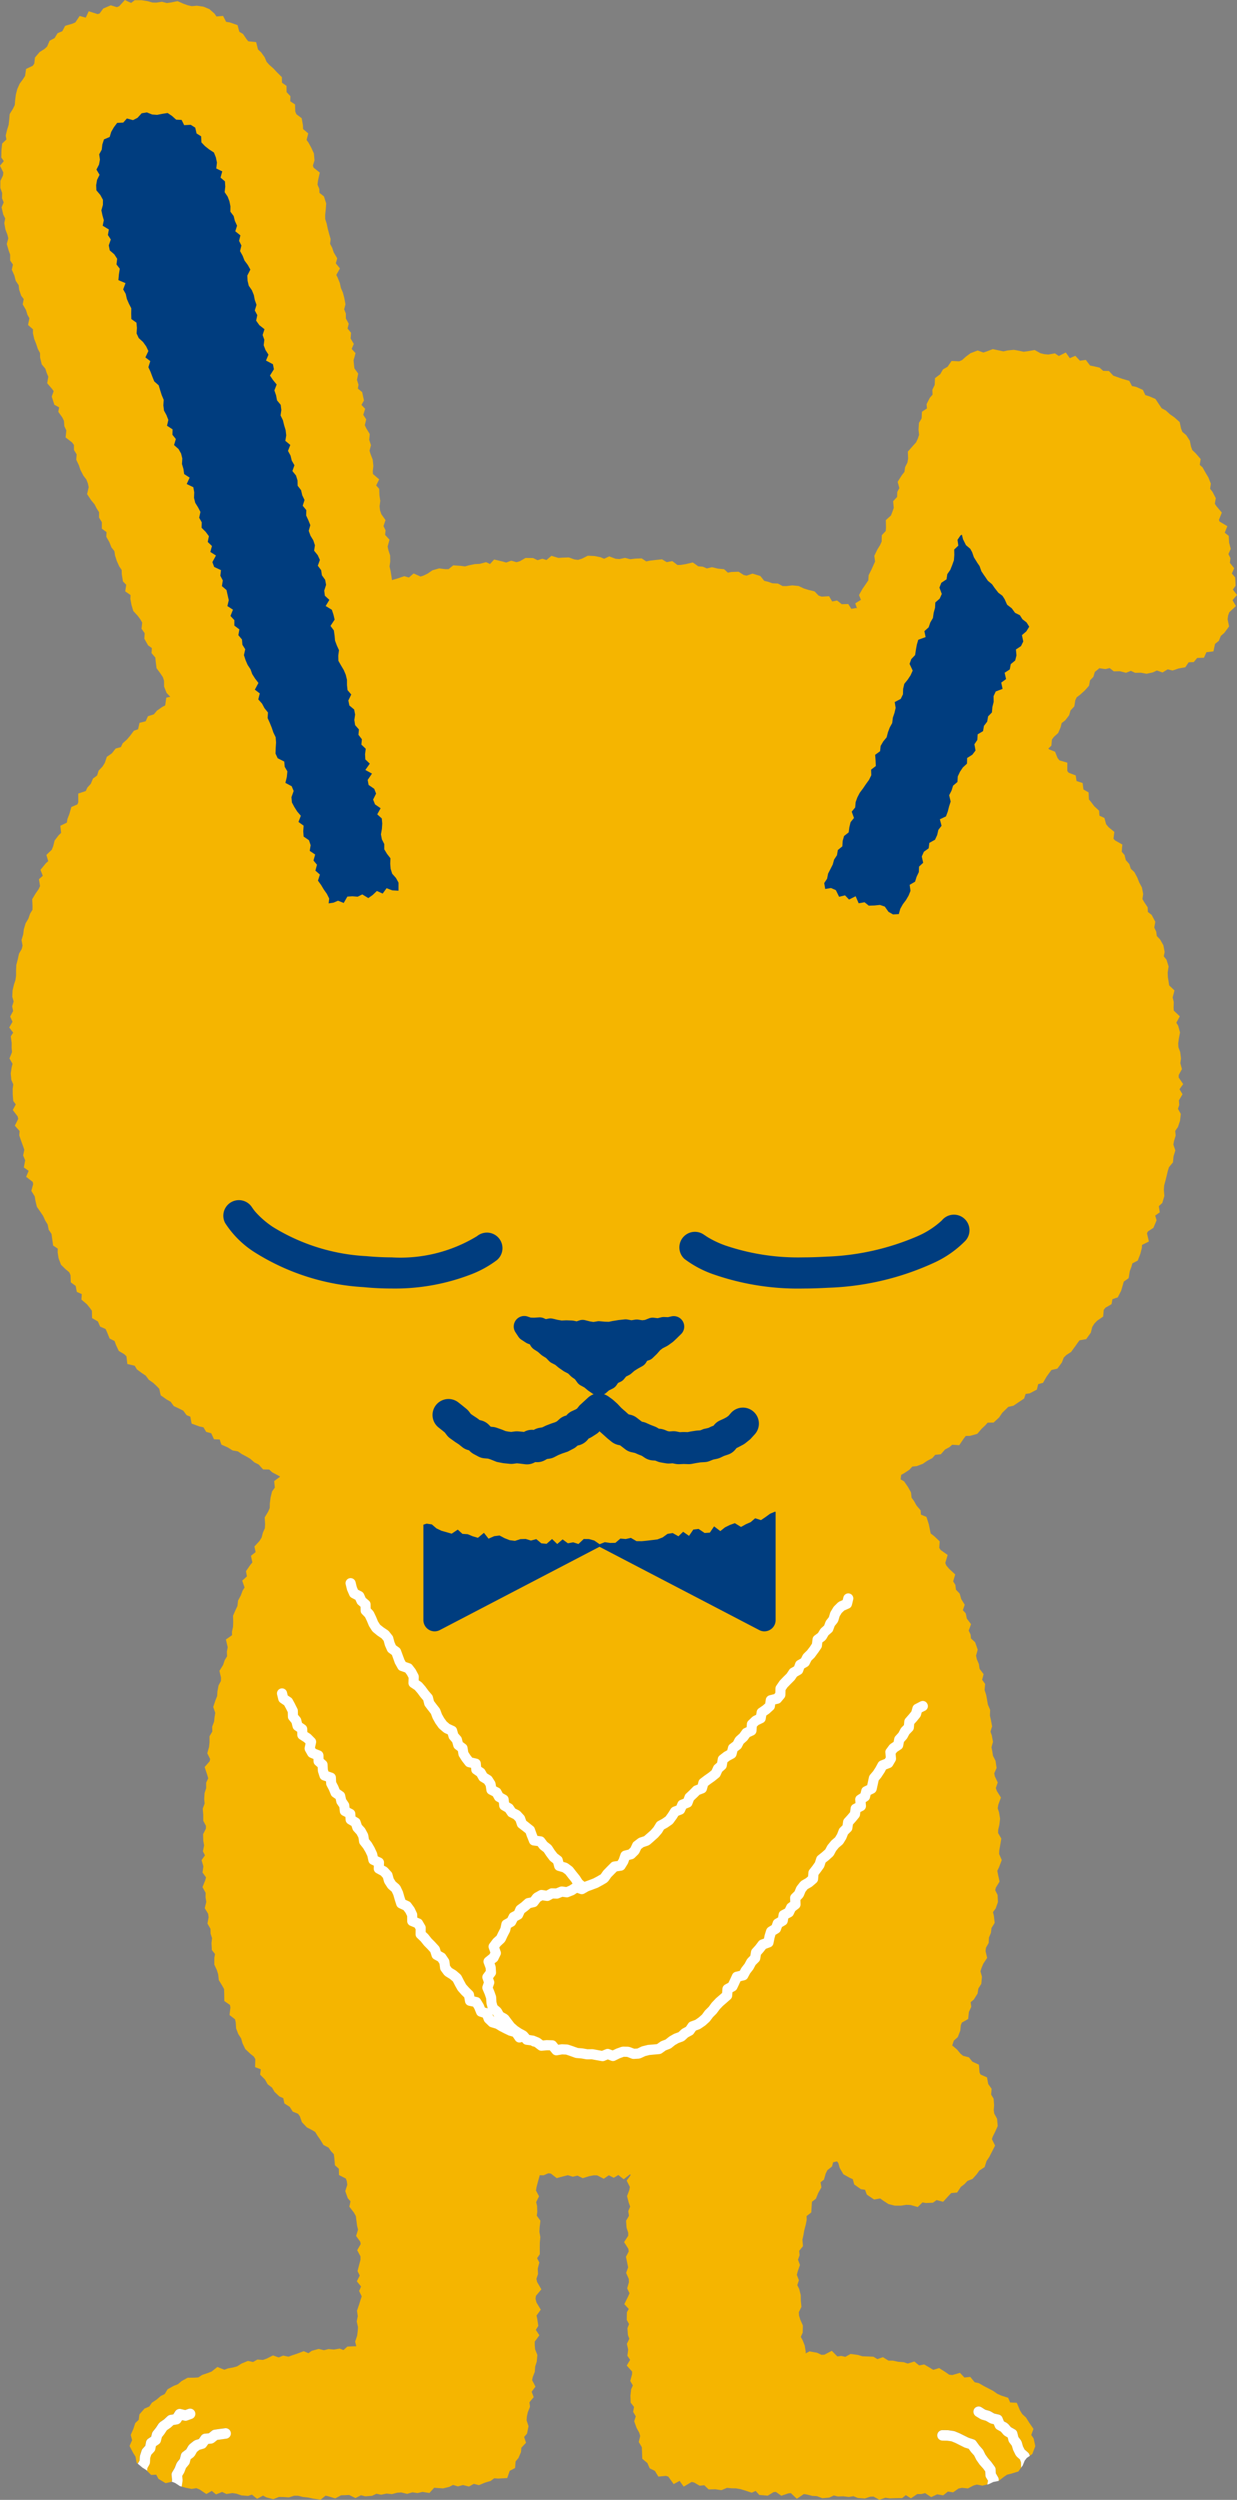 <svg xmlns="http://www.w3.org/2000/svg" xmlns:xlink="http://www.w3.org/1999/xlink" viewBox="0 0 69.324 140"><rect x="0" y="0" width="69.324" height="140" fill="#808080" stroke="none"/><defs><style>.cls-1{fill:none;}.cls-2{fill:#f5b500;}.cls-3{fill:#fff;}.cls-4{fill:#003d7f;}.cls-5{clip-path:url(#clip-path);}</style><clipPath id="clip-path"><rect class="cls-1" x="-827.838" y="-21" width="237" height="200"/></clipPath></defs><title>daihyou-banner-usagi</title><g id="parts"><g id="button_daihyo_massege" data-name="button_daihyo massege"><path class="cls-2" d="M69.185,33.48l.139-.159L69.09,33.015l.101-.133.055-.078-.02-.384L69.22,32.334l-.185-.216.069-.15.063-.147-.242-.3.023-.185.009-.078-.113-.228.092-.208.038-.084-.092-.344-.015-.266-.006-.118-.225-.176.063-.159.084-.205-.442-.266-.029-.09.104-.263.058-.144-.291-.346-.101-.147.037-.228.018-.084-.176-.338-.011-.023-.133-.167.032-.222.009-.069-.133-.335-.009-.017-.159-.266-.141-.251-.02-.037-.159-.142.032-.205.02-.121-.283-.326-.188-.179-.072-.196-.055-.271-.009-.052-.182-.283-.02-.032-.22-.185-.072-.188-.058-.274-.017-.084-.303-.269-.24-.167-.205-.188-.023-.023-.237-.127-.136-.199-.173-.26-.043-.064L64.4,22.192l-.011-.003-.202-.063-.095-.202-.041-.089-.366-.162-.026-.009-.219-.043-.101-.191-.052-.101-.398-.115-.277-.098-.222-.078-.17-.182-.075-.078-.32-.009-.15-.133-.049-.046-.344-.081h-.003l-.188-.037-.147-.193-.092-.124-.332.046-.13-.139-.127-.136-.309.133-.095-.136-.13-.182-.39.196-.13-.087-.09-.061-.366.066-.228-.02-.222-.055-.237-.133-.081-.046-.378.067-.239.032-.231-.049-.006-.003-.286-.052-.04-.003-.317.032h-.017l-.237.055-.234-.052.003.003-.292-.064-.075-.014-.343.13-.182.061-.231-.084-.089-.032-.364.139-.035.012-.274.205-.009.009-.196.176-.159.067-.28-.015-.147-.006-.222.323-.199.116-.061.035-.153.268-.199.15-.095.072-.017.381-.104.213-.026.055.011.274-.136.156-.02.026-.147.286-.032.067.02.237-.173.115-.107.075-.017.367-.118.199-.032.052-.023.364v.02l.029.286-.066.205-.101.216-.185.205-.208.237-.069.075.015.387-.037.225-.113.222-.02.043-.035.26-.147.185-.006.011-.17.266-.058.098.095.349-.089.162-.029.058-.006.271-.147.159-.078.087.035.372-.075.213-.081.211-.199.179-.089.081.009.413-.014.196-.156.165-.066.072-.006.355-.092.202-.147.237-.006.011-.133.274-.035.072.043.323-.09.196v.003l-.118.263-.13.257-.023.049-.017.283-.127.188-.17.248-.012.011-.153.269-.06.11.107.268-.139.084-.179.113.101.289-.037-.032-.283.049-.095-.147-.078-.124-.366.011-.162-.13L46.91,33.63l-.271.055-.095-.159-.078-.136-.421.023-.165-.055-.182-.188-.052-.052-.346-.084-.251-.078-.245-.115-.043-.023-.335-.032-.029-.003-.326.04-.214-.003-.205-.11-.052-.029-.312-.014-.237-.084-.011-.003-.211-.052-.17-.211-.052-.061-.352-.107-.081-.026-.332.116-.164-.037-.219-.141-.069-.043-.378.014h-.023l-.196.04-.15-.139-.066-.055-.355-.035-.26-.064-.066-.014-.28.069-.19-.081-.038-.017-.257-.02-.208-.15L38.823,31.5l-.407.095-.266.043-.185.003-.196-.15-.092-.067-.312.058-.188-.113-.075-.046-.381.04-.291.035h-.012l-.2.043-.188-.124-.071-.046-.374.015H35.578l-.254.032-.239-.061-.059-.014-.313.066-.214-.017L34.249,31.2l-.103-.043-.29.136-.18-.078-.023-.009-.316-.064-.022-.003-.309-.015h-.069l-.332.167-.212.064-.206-.026-.261-.095-.048-.017-.341.012H31.533l-.244.015-.245-.075-.139-.043-.281.237-.157-.052-.077-.02-.263.081-.205-.098-.053-.023-.349-.003h-.072l-.312.182-.185.055-.225-.064-.081-.02-.277.104-.215-.064h-.007l-.304-.072-.15-.035-.232.254-.131-.066-.09-.04-.349.095-.261.014h-.018l-.302.063h-.009l-.237.067-.25-.032h-.005l-.301-.02-.104-.009-.265.214H24.95l-.284-.035-.053-.009-.33.095-.041.009-.278.19-.233.113-.162.052-.236-.107-.152-.067-.265.228-.18-.052-.08-.023-.345.118-.269.078-.013.003-.056.023-.006-.011-.032-.219-.045-.283-.002-.012-.058-.239.035-.248.005-.02-.006-.309v-.04l-.097-.297-.044-.205.067-.242.039-.139-.247-.271.018-.179.009-.075-.117-.237.069-.208.044-.127-.235-.335-.072-.213-.026-.225.034-.266.006-.037-.047-.306-.01-.274-.003-.095-.171-.191.08-.162.088-.179-.348-.3-.01-.159.031-.274.001-.029-.033-.315-.005-.035-.115-.294-.061-.199.061-.234.02-.075-.098-.297.022-.24.008-.087-.199-.326-.079-.17.053-.216.027-.11-.166-.254.061-.193.044-.144-.206-.219.091-.159.049-.087-.081-.378-.018-.09-.242-.199.025-.153.011-.064-.087-.271.047-.237.023-.115L19.862,20.63l-.025-.216-.023-.237.074-.26.037-.141-.216-.234.067-.159.053-.121-.18-.306.017-.213.008-.107L19.479,18.4l.042-.176.023-.095-.161-.294V17.56l-.095-.237.059-.225.014-.058-.064-.338v-.009l-.075-.286-.006-.02-.112-.263-.055-.257-.005-.02-.118-.291-.004-.012-.075-.147.118-.208.087-.156-.232-.283.049-.173.03-.11-.196-.332-.083-.248-.008-.02-.113-.211.025-.219.004-.052-.092-.32L18.366,12.8l-.058-.274-.004-.015-.079-.245-.001-.234.028-.28.003-.003.022-.303.004-.049-.102-.32-.023-.078L17.902,10.8l-.005-.167v-.049l-.104-.245.026-.213.066-.297.038-.162-.348-.277-.039-.118.076-.245.013-.049-.03-.341-.004-.046-.138-.3L17.449,8.28l-.147-.268-.005-.015-.115-.156.053-.213.04-.156-.289-.245-.008-.185v-.02l-.052-.303-.02-.101-.294-.219-.065-.153-.008-.26L16.537,5.85l-.271-.179.006-.176.004-.11-.214-.225L16.058,4.944V4.811l-.256-.182-.004-.202V4.321l-.283-.28L15.319,3.83,15.31,3.824l-.218-.193-.151-.167-.097-.228-.011-.029-.183-.254-.016-.023-.175-.159-.059-.236-.045-.176-.442-.046-.101-.127-.159-.234L13.62,1.902l-.206-.121-.065-.24-.034-.133-.439-.153-.203-.032-.091-.176-.08-.156-.369.032L12.037.785l-.019-.026L11.768.54,11.736.511,11.429.384l-.031-.011L11.074.326,11.045.32l-.297.026L10.527.297,10.285.211,10.024.095,9.947.064,9.58.139,9.353.17,9.128.113,9.076.098,8.764.147,8.543.141,8.288.069,8.273.064,7.967.017,7.946.011H7.55l-.201.153L7.173.084,6.999,0,6.676.352,6.547.401,6.301.326,6.21.297,5.85.45,5.785.479l-.2.274L5.473.791l-.281-.09L4.97.632,4.808.987,4.643.944l-.18-.049-.241.361-.185.078-.282.081-.104.032-.161.303-.19.078-.077.035L3.06,2.133,2.86,2.24l-.082.043-.135.32-.151.141-.234.147-.035.02-.213.251-.052.061-.037.341-.087.121-.247.116-.128.063-.053.387-.122.188-.169.231L1.099,4.693.97,4.984l-.006.02-.078.303L.885,5.325l-.038.309v.003l-.02.248-.1.205-.151.242-.033.055-.029.349-.03.257-.078.251L.401,7.253l-.069.289L.32,7.599l.04.211-.169.162-.071.067-.04.387v.009l-.006.303L.071,8.82l.143.202-.105.127L0,9.279l.185.378-.017.17-.12.248-.025.052L.02,10.474v.049l.1.286-.005.24-.002.055.094.231L.12,11.536l-.032.078.086.369L.18,12.01l.112.228-.044.211-.009.049.062.338.006.023.109.286.049.202-.067.248-.019.069.102.349.002.009.086.237v.329l.156.228L.68,15.023l-.019.081.146.329.065.257.013.043.16.237.025.222.003.032.101.3.016.041.14.185-.039.199-.018.098.182.312.075.245.008.026.11.194-.047.225-.029.15.275.242-.001.182-.003.029.07.312.005.02.11.28.089.268.008.02.118.219.004.24.002.026.077.312.014.058.201.242.071.222.004.014.091.211-.042.245-.021.121.273.318.091.127-.079.219-.03.084.116.358.031.101.268.144-.026.139-.021.11.224.315.093.193.018.248.003.049.112.239-.025.245-.016.147.357.274.11.144.002.216.002.072.149.242-.018.231-.005.069.146.309.088.26.008.017.144.277.007.02.175.228.084.216.045.208-.064.283-.026.107.235.352.185.222.119.234.008.012.125.193-.001.231v.075l.156.251v.366l.265.194-.011.182-.004.078.174.303.097.251.014.037.17.214.031.222.004.02.096.3.004.011.125.277.009.023.138.199.006.234.002.014.049.309.012.084.186.191-.031.205-.025.162.298.208-.008.176-.004.029.06.323.002.014.087.292.018.061.245.263.159.216.094.168-.026.248-.012.095.177.251-.014.231-.006.075.182.323.03.052.21.15-.01.176-.008.107.214.251.02.222h0l.039.303.006.066.216.294.141.211.065.205.003.271v.052l.123.312.021.049.203.211-.046.009-.179.04-.059.433-.156.081-.016.009-.265.185-.03.023-.168.202-.223.072-.11.035-.128.283-.19.049-.154.037-.081.361-.16.055-.074.026-.218.291-.17.199-.201.179-.04.035-.099.211-.213.061-.084.023-.205.263-.214.15-.072.049-.116.344-.124.199-.181.191-.041.043-.082.269-.171.127-.06.041L5.09,43.893l-.166.182-.027.029L4.806,44.3l-.243.081-.179.061.004.482-.05.124-.224.098-.115.049-.112.392-.101.26-.01.029-.029.194-.199.095-.167.081.044.398-.126.121-.016.015-.191.251-.033.046-.078.315L2.9,47.59l-.188.179-.113.11.104.349-.117.101-.017.017-.205.251-.097.116.132.335-.109.095-.107.095.061.387-.078.167-.158.228L2,50.029l-.157.263-.039.066.019.378L1.82,50.95l-.12.196-.015.026-.093.271-.139.234-.018.029-.091.309-.008.023-.034.286-.076.257-.02.058.059.317-.047.188-.135.234-.02.035-.068.315-.072.277-.008.026-.014.318v.286l-.033.245-.086.257-.002.011L.71,55.438l-.005.023L.69,55.778l-.002.043.077.266-.064.205-.02.063.054.266L.63,56.817.569,56.93l.133.294-.097.165-.087.153.221.289-.083.127-.053.081.052.366-.002.271v.012l.02.234-.093.234-.05.118.173.303-.048.188-.002.014-.047.306-.005.032.031.318.004.043.108.251-.029.219L.71,60.965l.003.309v.012l.023.297.006.072.143.196-.09.165-.078.15.271.355.034.136-.112.228L.831,63.04l.268.303-.016.185-.004.058.112.326.002.003.099.274v-.003l.071.205-.05.237-.017.081.115.271-.045.234-.03.167.271.191-.063.144-.08.188.369.286.026.124-.073.268-.031.11.19.306.04.237v.011l.07.291.012.049.197.283.152.225.112.245.006.015.136.219.048.242.009.052.161.237.031.234h0l.042.3.015.115.261.173-.004.179-.003.023.05.32.005.026.112.297.019.055.258.254.009.006.201.167.069.162.01.274.005.127.274.199.037.202.026.133.279.124-.012.173-.01.133.312.265.162.202.115.159.006.266.002.144.328.19.084.194.043.095.304.133.079.173.109.268.037.092.278.141.067.188.004.014.131.28.033.072.306.182.123.115.03.251.022.185.411.095.095.156.026.046.275.205.008.006.214.141.144.193.023.035.258.182.191.179.144.15.058.268.025.098.333.234.222.124.137.19.042.055.325.153.206.104.138.191.044.058.211.086.044.24.028.147.442.162.221.046.101.17.055.089.281.075.087.191.066.144.32.014.057.176.039.11.358.159.227.141.043.026.3.055.19.133.013.009.265.141.222.13.203.176.025.023.242.121.172.191.076.084.341.006.149.138.024.02.287.153-.008-.006.151.084-.002.02-.204.15-.118.089.037.364-.123.173-.03.04-.082.332-.003.014-.039.309-.002.015-.006.263-.09.205-.149.248-.043.069.023.378-.015.234-.102.228-.009.023-.069.266L14.542,86.3l-.191.208-.094.098.068.315-.134.107-.128.101.081.37-.116.139-.006.009-.175.254-.062.09.053.289-.136.127-.129.113.134.384-.091.144-.017.023-.104.28-.13.242-.025.046-.032.297-.105.222-.002.003-.118.271-.023.052.009.352-.009.265-.055.257-.006.032.004.185-.198.141-.146.098.102.436-.043.228-.005.032.013.245-.117.191-.017.029-.09.269-.146.234-.06.092.089.378-.006.193-.114.214-.018.035-.06.32-.003.017-.015.26-.095.231-.002.009-.095.283-.028.084.114.332-.037.219-.002.006-.025.26-.092.245-.017.049.009.265-.122.205-.035.061v.346l-.027.251-.073.263-.026.095.159.318-.026.127-.185.213-.097.11.146.436.056.196-.091.19-.025.052.001.309-.078.24-.012.032-.02.326v.017l.024.248-.086.228-.021.058.03.338v.341l.153.286-.008.159-.122.24-.033.061.01.355v.017l.048.26-.049.24-.021.087.117.231-.117.164-.073.104.102.349-.034.237-.015.107.196.269-.038.153-.113.28-.047.115.178.323-.006.222-.001.026.043.257-.061.245-.026.107.191.315.025.194-.047.257-.017.095.169.294.005.225v.038l.083.26-.027.245-.004.02.016.312.002.087.179.225-.035.193-.004.023v.378l.144.309.072.234.029.266.006.058.185.303.11.196.009.237.004.3.002.136.316.219.025.139L12.88,112.7l-.018.147.31.24.038.176.019.286v.04l.119.309.011.023.154.237.07.245.005.02.136.283.018.043.261.245.006.009.214.17.086.141-.008.266-.006.185.32.121-.021.173-.017.127.274.274.124.222.027.046.245.185.121.208.018.032.243.228.033.029.213.092.04.191.023.107.297.188.125.196.045.072.297.121.103.141.095.274.016.052.247.26.028.032.286.147.187.113.118.191.004.009.159.228.143.234.037.064.29.153.124.182.012.017.158.167.027.211.025.3.008.107.221.196.004.193.003.159.383.196.055.144.028.208-.088.274-.025.081.122.346.017.049.154.176-.039.179-.027.118.254.329.112.199.028.231h0l.038.289v.015l.056.225-.071.234-.039.121.235.323.025.13-.127.22-.07.127.185.343-.001.191-.066.251-.074.286-.025.095.125.254-.089.168-.074.15.236.292-.06.141-.051.11.148.303-.064.182v.003l-.087.283-.094.274-.021.061.045.303-.048.24-.012.055.071.312-.015.242-.033.248-.086.254-.026.075.065.26h-.11l-.297.012-.094.006-.216.196-.146-.058-.068-.026-.319.055-.259-.023-.041-.006-.261.066-.232-.058-.066-.015-.343.095-.044.012-.185.133-.169-.072-.095-.041-.368.139-.27.089-.011.003-.205.078-.219-.046-.078-.017-.253.104-.213-.075-.104-.038-.35.176-.208.075-.24-.015-.076-.006-.244.139-.212-.046-.079-.014-.341.141-.023.011-.24.153-.224.061-.273.049-.023.006-.195.072-.247-.098-.141-.058-.33.26-.229.087-.265.089-.032.011-.214.139-.226.014-.305.003h-.066l-.313.173-.025.012-.213.182-.229.087-.018.009-.268.15-.061.035-.162.268-.189.092-.03.014-.231.199-.222.15-.042.026-.149.216-.218.095-.053.023-.23.263-.052.061-.039.303-.151.141-.045.046-.104.32-.113.257-.035.084.078.294-.092.205-.052.115.201.39.132.208.047.26.017.089.056.046.102-.176.012-.216.014-.075.087-.269a.275.275,0,0,1,.062-.107l.144-.162.04-.208a.297.297,0,0,1,.126-.191l.164-.11.045-.182a.298.298,0,0,1,.053-.107l.169-.213.154-.234.078-.078.219-.15.195-.182a.329.329,0,0,1,.154-.075l.171-.026.107-.168a.294.294,0,0,1,.318-.133l.242.058.185-.066a.294.294,0,0,1,.204.551l-.271.098a.275.275,0,0,1-.167.009l-.126-.026-.065.101a.305.305,0,0,1-.203.136l-.217.035-.145.133-.033.026-.188.13-.129.196-.015.023-.135.17-.06.231a.285.285,0,0,1-.122.17l-.155.104-.031.17a.305.305,0,0,1-.073.144l-.158.17-.056.176-.013.251a.315.315,0,0,1-.039.13l-.114.193-.008.147.151.15.083.084.286-.015.089.167.033.064.316.191.088.052.339-.075.017-.098-.028-.271a.27.27,0,0,1,.04-.179l.136-.231.095-.245.049-.084.143-.176.058-.228a.282.282,0,0,1,.11-.162l.191-.144.118-.205.073-.084.227-.182.099-.052.188-.055.123-.176a.296.296,0,0,1,.212-.127l.222-.02.175-.141a.285.285,0,0,1,.141-.061l.296-.043h.001l.292-.037a.294.294,0,0,1,.078.583l-.292.041h0l-.213.029-.179.144a.333.333,0,0,1-.154.063l-.174.017-.104.147a.298.298,0,0,1-.159.118l-.232.067-.141.113-.118.208-.079.089-.156.115-.05.194a.278.278,0,0,1-.06.115l-.153.185-.086.225-.021.046-.102.17.02.211-.001.072-.041.286c-.002.011-.008.017-.011.029l.214.061.011.003.294.058.043.011.276-.043.18.075.244.165.134.087.302-.173.12.098.118.098.342-.139.169.081.073.035.335-.052.219.032.256.087.031.011.317.026.055.006.214-.075.161.13.133.104.329-.179.158.084.026.014.312.081.082.02.318-.124.229.003.286.02h.046l.295-.092.216.003.255.064.02.003.293.032.276.061h.009l.299.041.111.017.274-.225.157.037.282.087.105.029.326-.173.226-.006h.004l.222-.012.236.116.118.058.31-.159.2.052.045.009.331-.026.045-.003.245-.115.21.043.053.011.3-.064.25.023.047.009.305-.081.226-.015.26.064.069.017.294-.089.234.035.05.009.287-.066.247.04.139.02.264-.294.158.014h.005l.298.02.04.003.318-.078.032-.009.205-.107.203.061.07.023.284-.078.238.061.102.023.268-.15.206.052.084.02.338-.141.262-.078.048-.009.205-.156.207.015H27.93l.323-.017.175-.011.137-.404.173-.089.13-.069.027-.369.134-.159.026-.029.126-.297.017-.04.019-.24.156-.167.107-.113-.107-.326.118-.133.046-.055.069-.343.014-.069-.107-.326.014-.214.052-.239.101-.251.023-.067-.032-.242.141-.173.098-.115-.115-.303.115-.156.1-.13-.189-.366.036-.167.099-.26.015-.035.023-.297.078-.251.009-.026.029-.312.004-.064-.126-.315-.02-.24v-.188l.153-.208.107-.147-.199-.303.089-.141.052-.084-.061-.387v-.006l-.04-.185.136-.188.101-.141-.242-.404-.052-.205.023-.165.186-.222.12-.141-.242-.416-.037-.173.075-.222.016-.049-.016-.297.064-.251.026-.098-.127-.237.107-.159.046-.067-.003-.369.003-.274.026-.28.003-.032-.052-.292.012-.248.033-.28.01-.104-.203-.277.025-.182.003-.023L30.1,123.572v-.029l-.052-.219.101-.205L30.21,123l-.172-.323.03-.188.072-.277.078-.283.026-.087-.01-.023.17.003.056.003.271-.116.141.017.225.176.101.078.41-.11-.013.006.227-.058.213.064.064.02.263-.061.205.098.089.046.37-.115.245-.046.196.003.231.118.138.072.283-.196.144.072.133.069.257-.156.141.113.162.124.349-.274.023.006.011.043-.127.173-.092.13.179.355-.032.173-.098.263-.029.075.095.367.003.011.078.208-.078.185-.029.069.039.266-.12.205-.043.069.027.367.004.032.091.274v.167l-.141.216-.091.141.24.378.02.147-.11.211-.046.084.078.375v.003l.046.213-.078.214-.036.098.149.338.007.193-.071.245-.026.095.13.269-.071.167-.14.283-.079.162.25.271-.071.121-.036.061-.006.355-.003.069.13.239-.069.176-.02.055.023.346.003.035.078.211-.095.199-.042.084.074.326-.032.245-.012.098.153.228-.094.156-.094.165.3.335-.003.153-.075.269-.028.104.147.251-.081.179-.016.037-.036.338-.002.017.009.306.003.086.188.24-.032.182-.019.095.151.251-.063.19-.027.087.13.358.007.02.144.257.055.182-.055.24-.026.101.172.291.01.228h0l.011.306.004.115.289.242.089.208.041.087.289.144.11.182.084.136.424-.04.13.04.17.231.133.19.335-.182.089.13.141.193.445-.263.139.032.231.136.072.043.263-.026.168.159.078.075.378-.009.266.04.069.011.315-.13.219.02.009.003.28.006.248.043.263.078.274.092.095.029.219-.098.133.147.069.078.387.032.087.009.326-.199.13-.014.196.139.11.078.393-.133.141-.015.182.173.153.144.393-.263.167.023.269.069.023.009.274.015.248.095.055.02.349-.029.043-.006.251-.116.202.049.035.006.3-.011.268.035.037.003.257-.043.222.089.035.012.329.023.052.006.303-.101.182-.009.228.124.101.058.338-.115.231.032.023.003.309-.012.286-.003h.092l.205-.167.144.09.144.089.352-.237.214-.003.032-.003.199-.049.214.144.124.081.335-.156.219.037.118.02.266-.214.182.029.107.017.306-.216.188-.038.26.026.075.009.309-.162.191-.055.248.046.055.015.289-.069c.003-.006,0-.012,0-.017l.037-.196-.104-.17a.256.256,0,0,1-.04-.136l-.011-.213-.116-.162-.188-.208-.02-.026-.162-.231-.023-.037-.113-.228-.167-.185-.02-.026-.118-.164-.199-.061-.04-.015-.26-.13h-.003l-.245-.124-.225-.092-.234-.032-.268-.006a.293.293,0,1,1,.009-.586l.289.003.037.003.289.043.069.017.269.11.017.009.257.127h0l.239.118.271.087a.272.272,0,0,1,.147.107l.167.231.182.205.046.061.121.245.141.199.182.208.017.023.179.245a.269.269,0,0,1,.055.156l.011.225.121.205a.299.299,0,0,1,.037.205l-.003.012h.012l.274-.216.191-.13.24-.058.009-.003.297-.092.084-.023.153-.216.003-.069-.006-.234-.055-.159-.179-.159-.069-.09-.124-.251-.02-.046-.067-.225-.138-.182a.365.365,0,0,1-.052-.113l-.04-.167-.159-.092-.078-.064-.147-.173-.202-.113a.3.3,0,0,1-.13-.144l-.066-.159-.147-.035-.081-.032-.213-.124-.24-.069-.075-.035-.248-.153a.304.304,0,0,1-.092-.41.297.297,0,0,1,.407-.089l.213.136.234.066.066.029.202.118.251.058a.287.287,0,0,1,.208.173l.084.208.164.089.081.066.144.17.225.127a.288.288,0,0,1,.138.188l.058.234.136.179.049.095.072.251.09.176.193.17a.282.282,0,0,1,.081.124l.02.06.072-.049.066-.046.141-.367.026-.072-.081-.381-.011-.049-.133-.199.078-.211.046-.127-.245-.358-.153-.245-.02-.032-.214-.199-.124-.202-.115-.274-.064-.153-.372-.017-.064-.153-.049-.11-.387-.124-.228-.104-.213-.15-.015-.009-.268-.141.006.003-.257-.133-.245-.141-.035-.02-.234-.052-.156-.188-.089-.11-.329.035-.139-.147-.11-.115-.433.124-.173-.02L53,132.854l-.003-.003-.26-.165-.104-.069-.329.101-.159-.095h.003l-.266-.156-.087-.052-.283.055-.162-.13-.107-.089-.37.115-.196-.066-.032-.011-.309-.023-.268-.058-.026-.006h-.248l-.205-.127-.107-.067-.309.11-.165-.101-.061-.035-.358-.015-.257-.009-.254-.075-.017-.003-.312-.043-.084-.009-.291.162-.185-.043-.049-.009-.211.029-.179-.179-.133-.136L46.2,131.87l-.165.006-.225-.107-.032-.011-.326-.058-.081-.018-.228.116.006-.029.009-.049-.055-.332-.003-.029-.121-.303-.006-.012-.095-.173.087-.191.02-.049.009-.341V130.23l-.141-.315-.075-.239-.009-.188.113-.234.032-.067-.035-.346-.003-.274v-.032l-.078-.315-.006-.026-.11-.219.061-.188.029-.087-.116-.303.049-.191.095-.274.032-.086-.11-.297.069-.194.02-.055-.023-.248.144-.176.069-.084-.032-.364.055-.242v-.006l.049-.277.069-.266.006-.009.058-.294.003-.029-.006-.199.17-.13.092-.072.026-.413.012-.185.17-.13.055-.046.127-.315.13-.231.049-.081-.049-.289.127-.098.066-.052.098-.343.095-.188.191-.15.069-.058.058-.231.202-.046.02-.003.072.095.069.248.009.026.168.289.035.061.335.188.015.009.179.078.055.208.026.09.372.263.231.032.072.193.032.081.317.214.087.058.343-.058.153.11.006.006.263.17.035.026.332.084.032.006h.355l.291-.046.234.011.26.072.144.041.268-.26.156.029.032.006.32-.014.075-.003.205-.147.214.055.153.04.317-.346h0l.133-.141.208-.02.127-.011.211-.32.185-.139.017-.015.165-.176.228-.09.058-.023.228-.257.009-.012.144-.199.22-.144.075-.049.107-.338.139-.208.009-.011.139-.271.133-.26.06-.115-.179-.364.049-.144.121-.245.003-.003.127-.28.026-.066-.032-.355-.006-.052-.156-.283-.029-.199.02-.257v-.023l-.023-.3-.006-.061-.136-.228.017-.225.009-.098-.19-.266-.043-.231-.023-.141-.361-.159-.061-.115-.02-.286-.015-.153-.364-.167-.139-.173-.052-.069-.332-.087-.147-.121-.167-.202-.014-.02-.234-.199-.02-.017-.029-.015.003-.015.011-.023.081-.24.173-.153.049-.046.127-.329.012-.035.029-.3.06-.147.237-.133.115-.067.04-.392.104-.225.029-.069-.035-.254.141-.118.035-.026.179-.286.032-.046.046-.291.133-.211.032-.049.032-.358.003-.052-.084-.294.061-.185.098-.239.156-.234.061-.092-.089-.381.023-.188.121-.216.032-.052.015-.306.098-.231.012-.032.032-.269.136-.216.043-.078-.046-.39-.003-.014-.046-.193.124-.168.026-.032.113-.32.014-.046-.017-.343-.003-.052-.133-.266.04-.15.15-.242.055-.092-.087-.393-.04-.208.098-.202.003-.009.113-.297.035-.098-.147-.335.009-.211.049-.271.049-.291.015-.092-.179-.309.006-.185.061-.263.003-.014.037-.306.003-.038-.052-.323-.003-.02-.078-.239.035-.202.101-.274.046-.124-.228-.361-.058-.17.072-.213.035-.098-.162-.343-.035-.17.101-.228.032-.072-.055-.364-.006-.04-.141-.277-.038-.239v-.006l-.046-.231.064-.245.02-.055-.063-.343-.003-.02-.075-.216.069-.228.023-.061-.066-.349v-.006l-.058-.251.011-.263.003-.058-.13-.303-.043-.254v-.006l-.052-.283-.006-.017-.081-.245.02-.248.012-.095-.17-.237.052-.196.029-.121-.225-.297-.032-.222-.003-.035-.118-.277L54.7,92.719l.072-.257.02-.078-.121-.349-.023-.064-.231-.213-.02-.191-.009-.046-.101-.202.084-.225.049-.136-.237-.312-.046-.228L54.12,90.349l-.159-.173.064-.188.04-.118-.199-.323-.067-.245-.02-.061-.205-.213-.026-.208-.003-.058-.127-.199.069-.236.046-.153-.341-.315-.159-.188-.058-.141.081-.268.052-.182-.387-.271-.084-.121.017-.242.009-.124-.32-.303-.185-.139-.041-.199v-.003l-.061-.3-.003-.012-.095-.3-.038-.116-.309-.127L51.6,84.663l-.009-.084-.228-.266-.13-.234-.006-.014-.141-.191-.026-.248-.009-.055-.17-.303-.006-.006-.17-.248-.035-.052-.196-.113.02-.19.011-.064.173-.095.009-.006.254-.17.026-.017.162-.176.211-.02.032-.003.303-.116.029-.006.257-.176.242-.127.043-.02.164-.19.211-.02.104-.009.237-.268.216-.115.023-.012.162-.139.245.015.15.011.257-.381.11-.139.211-.003.032-.003.326-.089.075-.023.24-.28.202-.191.009-.009.127-.144.237-.006h.098l.309-.286.176-.26.188-.185.003-.003.15-.147.236-.052.052-.011.28-.191.24-.159.078-.052.084-.257.173-.026.046-.003.303-.159.107-.055.075-.306.162-.046.107-.026.199-.344.162-.225.115-.153.237-.052.095-.026.251-.343.104-.271.144-.144.228-.147.04-.026.196-.271.006-.003.162-.234.11-.144.269-.049.104-.017.257-.361.081-.318.118-.19.162-.168.228-.156.104-.072.032-.375.101-.124.234-.133.104-.064.049-.274.199-.072L62.64,72.66l.193-.378.09-.312.055-.196.185-.13.089-.066.061-.384.092-.245.003-.011.052-.185.211-.11.09-.046.139-.361.006-.015.078-.3.006-.023.012-.179.199-.098.185-.095-.107-.459.055-.104.237-.156.067-.04.144-.341.035-.09-.078-.26.13-.092.127-.092-.052-.344.139-.13.055-.049.101-.344.015-.049-.029-.338.017-.245.066-.254.003-.003.069-.28h0l.064-.271.066-.216.173-.211.052-.058.032-.343.078-.251.023-.081-.11-.326.037-.202.081-.263.011-.052-.026-.245.127-.185.026-.032.104-.315.011-.026.037-.315.009-.084-.159-.28.055-.17.017-.049-.02-.257.124-.21.078-.133-.167-.28.098-.144.107-.144-.254-.372.006-.139.127-.237.052-.09-.092-.335.035-.237.003-.035-.04-.32-.003-.029-.101-.271-.011-.222.035-.26.055-.286.011-.063-.095-.341-.009-.032-.104-.17.101-.182.095-.176-.338-.32-.011-.17.009-.286V56.11l-.061-.251.064-.242.037-.15-.297-.283-.029-.194v-.003l-.043-.268-.011-.254.043-.283.009-.058-.104-.332-.014-.046L65.22,53.556l.04-.196.009-.049-.064-.338-.009-.041-.168-.294-.017-.029-.182-.191-.026-.199-.006-.049-.11-.222.043-.237.014-.092-.179-.338-.026-.046-.211-.164-.006-.182-.003-.075-.199-.3-.095-.165L64.06,50.11l.006-.046-.064-.332-.009-.037-.15-.277-.098-.251-.006-.014-.141-.268-.023-.041-.202-.191-.067-.21-.02-.058-.193-.216-.055-.219-.014-.064L62.865,47.7l.017-.234.017-.168-.407-.231-.09-.095.029-.237.02-.144-.326-.268-.136-.165-.064-.234L61.895,45.81l-.28-.13-.012-.176-.006-.101-.274-.254-.159-.211-.006-.009-.133-.159-.011-.248-.006-.144-.289-.165-.026-.199-.02-.162-.341-.11-.023-.162-.023-.153-.393-.15L59.814,43.18v-.271l.003-.196-.442-.13-.107-.133-.098-.245-.04-.104-.338-.136-.04-.049.095-.087.075-.069.029-.343.11-.147.196-.179.043-.037.136-.315.006-.023.055-.219.17-.133.026-.017.196-.254.029-.041.078-.268.153-.162.058-.061.055-.346.078-.164.194-.147.009-.009.231-.208.011-.009.202-.225.046-.058.055-.294.147-.153.043-.046.078-.271.173-.141.061-.049.003-.02.309.043.049.006.239-.055.156.124.072.058.349-.006.251.066.084.023.274-.11.182.084.055.026.326-.006.263.049.052.011.34-.075.032-.009.208-.101.202.072.118.04.283-.176.205.049.072.017.332-.113.269-.049.113-.02.185-.277.167-.009.118-.003.196-.234.216-.006.162-.006.139-.309.208-.023.185-.023.089-.418.156-.127.055-.04.113-.28.182-.159.017-.017.196-.263.067-.095-.081-.401.029-.211.066-.182.219-.202.153-.144-.191-.329Z"/><polygon class="cls-1" points="27.63 112.83 27.596 112.801 27.63 112.887 27.703 112.957 27.63 112.83"/><path class="cls-3" d="M51.966,95.414a.28.28,0,0,0-.381-.124v-.003l-.032.017-.268.139a.278.278,0,0,0-.144.176l-.064.228-.141.173-.188.214a.302.302,0,0,0-.069.159l-.02.216-.138.138-.049.066-.115.222-.173.191a.299.299,0,0,0-.069.139l-.035.185-.162.107-.075.067-.17.231a.26.26,0,0,0-.055.194l.023.271-.052.087-.242.095a.287.287,0,0,0-.144.13l-.13.24-.136.213-.176.208a.354.354,0,0,0-.061.118l-.064.297-.035.165-.179.086a.269.269,0,0,0-.15.188l-.046.185-.17.11a.274.274,0,0,0-.127.263l.014.173-.121.064a.272.272,0,0,0-.15.213l-.032.231-.13.156-.191.21a.299.299,0,0,0-.069.153l-.032.216-.141.141a.265.265,0,0,0-.064.095l-.098.251-.113.188-.191.165-.035.035-.182.222-.032.046-.113.211-.179.159-.231.185a.295.295,0,0,0-.09.136l-.078.242-.136.193-.176.225a.282.282,0,0,0-.055.153l-.017.214-.115.101-.254.147-.081.075-.176.225-.04.069-.09.219-.165.164a.288.288,0,0,0-.087.211l.009.216-.127.095a.262.262,0,0,0-.081.104l-.087.179-.205.107a.273.273,0,0,0-.15.199l-.032.188-.162.092a.295.295,0,0,0-.127.15l-.066.188-.185.113a.324.324,0,0,0-.124.159l-.09.292-.006.032-.032.159-.176.064a.326.326,0,0,0-.127.092l-.167.222-.188.208a.291.291,0,0,0-.066.141l-.04.234-.139.141-.055.069-.127.237-.162.208-.029.043-.078.147-.231.055a.28.28,0,0,0-.191.156l-.124.269-.09.188-.191.104a.293.293,0,0,0-.147.225l-.017.24-.133.118.003-.003-.222.191-.017.02-.199.208-.026.032-.156.213-.188.185-.032.035-.156.214-.179.159-.199.139-.254.092a.274.274,0,0,0-.141.107l-.127.188-.193.104-.061.043-.165.156-.222.081-.04.017-.242.139-.035.026-.191.15-.225.084-.066.037-.185.133-.211.02-.291.023-.041.009-.28.069-.055.02-.221.107-.175.009-.245-.092-.095-.02-.287-.006-.102.017-.28.101-.029.014-.17.081-.176-.066a.274.274,0,0,0-.213.003l-.215.086-.203-.037h0l-.286-.052-.055-.003-.266.003-.263-.046-.023-.003-.25-.02-.244-.087-.004-.003-.277-.092-.078-.015-.29-.014-.059.006-.149.023-.12-.15a.291.291,0,0,0-.211-.101l-.297-.009H30.631l-.205.02-.156-.118-.066-.037-.271-.11-.067-.011-.196-.029-.133-.156-.081-.066-.242-.13-.211-.141-.185-.162-.159-.208-.17-.225-.09-.075-.199-.11-.101-.179-.062-.075-.166-.144-.049-.176-.016-.274-.013-.072-.096-.271-.006-.015-.074-.176.067-.194a.255.255,0,0,0,0-.188l-.052-.147.108-.144a.272.272,0,0,0,.058-.188l-.017-.291-.017-.078-.047-.133.122-.092a.27.27,0,0,0,.075-.095l.127-.26a.27.27,0,0,0,.014-.22l-.075-.213.072-.095.203-.188.065-.087.117-.251.128-.245.026-.069.037-.173.159-.092a.248.248,0,0,0,.113-.118l.092-.179.182-.098a.279.279,0,0,0,.121-.133l.095-.208.17-.127.023-.017.159-.139.219-.049a.282.282,0,0,0,.167-.107l.154-.205.117-.064.225.032a.294.294,0,0,0,.179-.029l.188-.104.219.006a.279.279,0,0,0,.11-.023l.198-.081.221.029a.25.25,0,0,0,.143-.023l.269-.107.048-.026.141-.095.173.061a.293.293,0,0,0,.231-.02l.239-.138.24-.087.003-.003.25-.092.033-.014.23-.127.01-.003.254-.15.089-.084.156-.222.185-.188h0l.136-.136.251-.038a.286.286,0,0,0,.202-.13l.157-.254.025-.055.058-.165.169-.04a.347.347,0,0,0,.131-.072l.205-.202.061-.084.101-.216.137-.104.256-.084.098-.055.216-.188.003-.003.213-.191.026-.023.188-.216.029-.037.115-.191.194-.107.023-.015.237-.164.066-.066.17-.234.012-.014.104-.167.202-.078a.279.279,0,0,0,.156-.147l.078-.173.179-.072a.271.271,0,0,0,.162-.162l.087-.228.156-.15.012-.009.156-.156.234-.09a.283.283,0,0,0,.173-.193l.061-.216.144-.11.234-.165.017-.014.225-.182a.333.333,0,0,0,.078-.101l.098-.216.167-.15a.285.285,0,0,0,.092-.162l.037-.219.124-.098.248-.133a.297.297,0,0,0,.136-.176l.055-.214.156-.118a.289.289,0,0,0,.078-.089l.11-.214.176-.156.043-.046.124-.173.22-.101a.287.287,0,0,0,.162-.24l.017-.24.092-.092.245-.118a.275.275,0,0,0,.159-.205l.035-.205.147-.101.029-.023.216-.196a.289.289,0,0,0,.089-.168l.02-.138.173-.04a.286.286,0,0,0,.147-.092l.185-.222a.294.294,0,0,0,.066-.173l.006-.271.101-.15.179-.185.199-.199.038-.043.124-.182.211-.121a.277.277,0,0,0,.127-.153l.066-.182.179-.101a.297.297,0,0,0,.113-.118l.11-.219.176-.17.026-.035.17-.231.009-.009.162-.24a.257.257,0,0,0,.049-.127l.023-.205.141-.104.078-.087.121-.21.188-.165a.25.25,0,0,0,.075-.113l.089-.24.153-.191.049-.095.075-.257.113-.185.147-.141.263-.116a.277.277,0,0,0,.164-.193l.017-.061.058-.245a.282.282,0,0,0-.548-.133l-.043.167-.182.078-.086.058-.211.208-.043.055-.15.248-.029.066-.072.24-.144.182-.043.078-.078.211-.17.15-.058.072-.115.193-.193.144a.281.281,0,0,0-.113.196l-.032.257-.118.179L45.23,92.43l-.193.188-.052.072-.092.185-.199.115a.279.279,0,0,0-.124.15l-.066.182-.179.101a.283.283,0,0,0-.095.09l-.141.213-.185.182-.009.009-.196.205-.026.037-.162.237a.276.276,0,0,0-.052.15l-.006.254-.06.075-.263.066a.284.284,0,0,0-.213.234l-.032.222-.13.116-.231.159a.274.274,0,0,0-.118.188l-.029.173-.156.075-.075.055-.205.199a.269.269,0,0,0-.084.182l-.015.182-.136.064a.269.269,0,0,0-.107.089l-.15.208-.191.17-.066.081-.104.202-.182.139a.267.267,0,0,0-.101.153l-.049.188-.159.087-.04.026-.225.176a.278.278,0,0,0-.104.176l-.04.228-.141.124a.256.256,0,0,0-.069.095l-.098.211-.162.133-.231.162-.009.006-.228.173a.286.286,0,0,0-.104.153l-.043.17-.159.061a.267.267,0,0,0-.104.067l-.193.196-.202.19a.255.255,0,0,0-.069.107l-.066.173-.17.066a.279.279,0,0,0-.159.15l-.072.17-.179.066a.332.332,0,0,0-.138.113l-.15.239-.138.191-.185.13-.245.133a.29.29,0,0,0-.104.101l-.141.231-.162.185-.2.176-.172.15-.244.078-.084.043-.231.176a.255.255,0,0,0-.087.104l-.111.237-.115.11-.244.061a.291.291,0,0,0-.199.182l-.098.28-.069.115-.214.029a.268.268,0,0,0-.162.081l-.205.205h0l-.202.208-.032.037-.13.188-.198.115-.209.113-.231.089h0l-.26.095-.016.006-.126-.107-.136-.213-.022-.029-.18-.222-.175-.225-.053-.055-.233-.173-.094-.046-.163-.043-.043-.165a.272.272,0,0,0-.104-.153l-.198-.15-.147-.191-.153-.237-.064-.069-.2-.156-.149-.199a.291.291,0,0,0-.188-.113l-.205-.026-.049-.124-.104-.286a.249.249,0,0,0-.089-.13l-.225-.179-.003-.003-.162-.127-.074-.208a.283.283,0,0,0-.059-.098l-.191-.208-.084-.064-.208-.104-.118-.176a.288.288,0,0,0-.094-.087l-.134-.078-.023-.196a.273.273,0,0,0-.14-.213l-.192-.11-.098-.182a.274.274,0,0,0-.126-.121l-.148-.075-.029-.173a.367.367,0,0,0-.041-.11l-.153-.24a.311.311,0,0,0-.092-.087l-.196-.121-.105-.182a.28.28,0,0,0-.085-.095l-.136-.092-.018-.202a.28.28,0,0,0-.216-.251l-.266-.061-.105-.133-.115-.179-.043-.26a.277.277,0,0,0-.108-.179l-.161-.121L25.88,97.36a.285.285,0,0,0-.06-.113l-.147-.167-.065-.228a.275.275,0,0,0-.153-.179l-.261-.121-.166-.144-.139-.191L24.766,96l-.095-.257-.043-.078-.174-.222-.136-.182-.061-.24a.269.269,0,0,0-.059-.115l-.182-.211-.164-.222-.011-.017-.188-.216-.061-.052-.128-.084.006-.193a.327.327,0,0,0-.033-.141l-.133-.251-.025-.043-.173-.225a.277.277,0,0,0-.135-.095l-.236-.081-.074-.136-.094-.254-.102-.277a.304.304,0,0,0-.096-.133l-.185-.133-.078-.179-.074-.271a.245.245,0,0,0-.053-.104l-.179-.225-.065-.06-.247-.165-.188-.15-.117-.182-.102-.245-.005-.014-.126-.263-.051-.075-.127-.133-.004-.231a.27.27,0,0,0-.101-.208l-.177-.153-.093-.211a.309.309,0,0,0-.128-.139l-.208-.104-.067-.156-.069-.28a.288.288,0,0,0-.343-.208.285.285,0,0,0-.209.343l.074.303.017.046.118.268a.286.286,0,0,0,.13.138l.206.107L20,89.772a.255.255,0,0,0,.075.098l.131.113.004.216a.273.273,0,0,0,.079.191l.17.176.103.216.11.263.023.043.154.242.06.066.232.191.022.015.222.15.117.141.063.237.013.04.117.265a.302.302,0,0,0,.091.116l.177.13.071.196.1.28.021.037.139.248a.267.267,0,0,0,.157.13l.258.089.103.139.087.165-.009.283a.285.285,0,0,0,.13.242l.226.15.154.179.165.222.013.015.143.167.058.234a.285.285,0,0,0,.049.101l.172.228h.003l.148.193.089.237.019.04.139.251.018.026.165.231.047.049.221.19.067.046.18.081.048.165a.237.237,0,0,0,.058.11l.144.168.065.231a.279.279,0,0,0,.102.147l.148.113.034.205a.254.254,0,0,0,.04.104l.152.24.015.02.174.225a.301.301,0,0,0,.161.107l.164.035.011.13a.267.267,0,0,0,.121.205l.192.133.109.193a.273.273,0,0,0,.098.101l.204.124.085.133.041.263a.276.276,0,0,0,.157.208l.199.101.095.17a.271.271,0,0,0,.108.112l.137.078.019.196a.291.291,0,0,0,.141.213l.205.118.124.182a.238.238,0,0,0,.108.095l.227.115.118.124.078.234a.275.275,0,0,0,.097.133l.229.176.159.127.075.216.007.009.113.286a.28.28,0,0,0,.224.176l.248.032.103.139.053.052.192.15.133.202.013.018.173.231.056.055.151.118.061.222a.278.278,0,0,0,.199.199l.267.078.16.118.153.196.003.006.173.211.066.11-.176.115-.173.075-.219-.029a.355.355,0,0,0-.144.018l-.214.089-.234-.006a.267.267,0,0,0-.139.038l-.17.092-.227-.035a.277.277,0,0,0-.18.032l-.254.141-.089.078-.124.167-.191.038a.292.292,0,0,0-.13.066l-.205.182L29,106.708a.308.308,0,0,0-.094.113l-.085.196-.176.092a.276.276,0,0,0-.116.121l-.092.185-.196.11a.276.276,0,0,0-.137.185l-.056.26-.113.219-.006.009-.097.205-.185.167-.034.04-.176.237a.279.279,0,0,0-.042.26l.087.245-.048.092-.23.185a.285.285,0,0,0-.091.32l.105.283.008.141-.139.188a.276.276,0,0,0-.039.263l.069.196-.07.199a.29.29,0,0,0,.004.202l.114.268.078.228.02.26.006.052.064.248-.16-.049-.067-.167-.019-.037-.154-.251a.275.275,0,0,0-.18-.127l-.166-.037-.025-.141a.287.287,0,0,0-.08-.153l-.199-.196-.166-.185-.123-.225-.131-.257-.067-.087-.224-.191-.039-.029-.218-.13-.098-.13-.032-.254a.306.306,0,0,0-.046-.121l-.162-.24a.279.279,0,0,0-.096-.092l-.18-.101-.056-.185a.329.329,0,0,0-.063-.107l-.197-.216-.008-.009-.196-.196-.172-.216-.024-.029-.129-.121.002-.228a.263.263,0,0,0-.037-.144l-.146-.251a.274.274,0,0,0-.139-.121l-.151-.061-.003-.156a.269.269,0,0,0-.028-.121l-.126-.266-.027-.043-.172-.234a.311.311,0,0,0-.11-.089l-.201-.092-.054-.165-.082-.283-.017-.043-.125-.263-.073-.095-.198-.17-.109-.173-.069-.248a.255.255,0,0,0-.061-.115l-.196-.216-.075-.064-.143-.075.005-.17a.288.288,0,0,0-.164-.266l-.187-.087-.035-.162-.021-.061-.123-.263-.011-.023-.145-.248-.024-.035-.136-.168-.037-.231-.03-.089-.136-.251-.041-.061-.159-.173-.074-.219a.284.284,0,0,0-.123-.153l-.153-.092-.009-.167a.283.283,0,0,0-.154-.234l-.169-.087-.017-.162a.288.288,0,0,0-.05-.13l-.131-.194L19.34,100.52a.287.287,0,0,0-.115-.173l-.194-.136-.079-.193-.01-.02-.104-.199-.013-.257a.285.285,0,0,0-.191-.257l-.226-.078L18.373,99.1l-.015-.28a.276.276,0,0,0-.094-.202L18.131,98.5l-.003-.196a.291.291,0,0,0-.18-.26l-.256-.101-.039-.069.058-.266a.282.282,0,0,0-.079-.26l-.212-.214-.046-.037-.149-.095-.006-.173a.29.29,0,0,0-.119-.225l-.178-.124-.044-.185a.304.304,0,0,0-.056-.113l-.125-.15-.004-.225a.279.279,0,0,0-.031-.121l-.128-.254-.002-.009-.136-.248a.271.271,0,0,0-.091-.104l-.18-.121-.044-.182a.284.284,0,0,0-.551.138h0l.07.286a.287.287,0,0,0,.116.165l.211.144.102.188.099.196.007.26a.269.269,0,0,0,.064.17l.143.176.057.225a.299.299,0,0,0,.11.168l.148.101.004.182a.29.29,0,0,0,.13.231l.251.162.083.081-.049.22a.312.312,0,0,0,.033.205l.14.248a.301.301,0,0,0,.144.121l.174.072.004.133a.277.277,0,0,0,.094.205l.139.121.009.199.012.072.09.28a.288.288,0,0,0,.177.182l.18.061.006.13a.289.289,0,0,0,.032.118l.127.242.107.257a.27.27,0,0,0,.098.121l.169.118.042.188a.241.241,0,0,0,.043.098l.123.179.026.242a.273.273,0,0,0,.152.219l.162.084.009.159a.289.289,0,0,0,.136.228l.193.113.06.176a.302.302,0,0,0,.059.104l.174.191.097.182.04.26a.278.278,0,0,0,.059.127l.169.213.13.22.104.219.058.266a.277.277,0,0,0,.157.199l.146.069-.004.159a.278.278,0,0,0,.149.257l.25.136.117.133.062.228.035.078.156.242.055.064.185.159.088.185.079.271.002.009.092.286a.287.287,0,0,0,.151.168l.248.115.115.153.088.182.002.283a.277.277,0,0,0,.177.257l.237.098.058.101-.003.274a.285.285,0,0,0,.089.208l.2.191.169.211.021.026.203.205.149.165.074.231a.288.288,0,0,0,.131.164l.218.121.087.133.035.263a.288.288,0,0,0,.052.13l.173.234.083.072.247.153.162.139.109.211.003.011.144.254.033.049.191.216.015.014.141.139.044.239a.279.279,0,0,0,.219.228l.232.049.076.127.11.269a.274.274,0,0,0,.177.159l.182.058.066.173a.307.307,0,0,0,.067.098l.209.202a.293.293,0,0,0,.118.066l.264.078.211.13.019.009.25.13.009.003.247.118.045.011.173.049.144.211a.283.283,0,0,0,.328.104l.049-.017.052.063a.281.281,0,0,0,.177.095l.268.035.011.009.012.009a.296.296,0,0,0,.139.049l.04.014.212.162a.283.283,0,0,0,.196.058l.297-.026h.151l.146.176a.287.287,0,0,0,.264.104l.28-.049.221.009.237.081.271.098.074.014.277.023.274.049.051.003.261-.003.26.049h.003l.292.052a.294.294,0,0,0,.157-.017l.183-.078.185.072a.284.284,0,0,0,.228-.009l.271-.133.216-.078.185.006.256.098a.331.331,0,0,0,.12.017l.289-.017.104-.029.248-.115.229-.058.266-.026h.006l.289-.026a.337.337,0,0,0,.139-.052l.216-.156.234-.09.078-.043.205-.165.199-.115.254-.092.095-.058.182-.17.225-.121a.264.264,0,0,0,.098-.09l.118-.167.202-.075.067-.035.242-.164.029-.023.214-.193.038-.043.162-.216.188-.188.032-.038.162-.219.173-.182.211-.182.003-.003.219-.193a.279.279,0,0,0,.092-.188l.017-.205.139-.075a.281.281,0,0,0,.118-.127l.127-.266v-.006l.069-.144.222-.052a.279.279,0,0,0,.185-.147l.127-.237.162-.208.026-.04.118-.222.176-.176a.286.286,0,0,0,.084-.153l.04-.242.136-.156.014-.017.127-.162.248-.092a.276.276,0,0,0,.179-.214l.061-.3.052-.176.176-.107a.263.263,0,0,0,.118-.147l.069-.185.185-.107a.288.288,0,0,0,.138-.196l.032-.176.165-.087a.29.29,0,0,0,.127-.13l.095-.199.188-.144a.285.285,0,0,0,.113-.237l-.009-.237.118-.121.064-.095.098-.239.118-.153.228-.13.046-.035.225-.193a.296.296,0,0,0,.095-.193l.02-.248.121-.159.009-.011.168-.234.035-.078.066-.208.17-.133.009-.009.219-.196.064-.078.124-.234.147-.182.208-.176.058-.069.15-.245.017-.04.087-.216.165-.165a.265.265,0,0,0,.081-.165l.035-.225.136-.153.009-.009.185-.225a.305.305,0,0,0,.064-.139l.02-.17.165-.084a.288.288,0,0,0,.15-.277l-.017-.191.121-.081a.282.282,0,0,0,.118-.167l.04-.165.182-.087a.3.3,0,0,0,.153-.196l.066-.297.049-.225.141-.168.02-.032.156-.237.012-.017.084-.162.237-.092a.296.296,0,0,0,.141-.124l.144-.245a.296.296,0,0,0,.037-.17l-.023-.248.081-.104.222-.147a.279.279,0,0,0,.121-.185l.043-.225.141-.156.043-.058.115-.216.176-.182a.279.279,0,0,0,.081-.17l.02-.225.133-.147.009-.009.182-.225a.352.352,0,0,0,.052-.104l.046-.167.188-.092A.281.281,0,0,0,51.966,95.414Zm-24.37,17.386.034.029.073.127-.073-.069Z"/><path class="cls-3" d="M57.612,137.348l-.193-.17-.09-.176-.072-.251-.049-.095-.136-.179-.058-.234a.288.288,0,0,0-.138-.188l-.225-.127-.144-.17-.081-.066-.164-.089-.084-.208a.287.287,0,0,0-.208-.173l-.251-.058-.202-.118-.066-.029-.234-.066-.213-.136a.297.297,0,0,0-.407.089.304.304,0,0,0,.092.41l.248.153.075.035.24.069.213.124.081.032.147.035.066.159a.3.3,0,0,0,.13.144l.202.113.147.173.078.064.159.092.04.167a.365.365,0,0,0,.052.113l.138.182.067.225.02.046.124.251.069.09.179.159.055.159.006.234-.003.069.09-.124.113-.274.115-.15.173-.118-.02-.06A.282.282,0,0,0,57.612,137.348Z"/><path class="cls-3" d="M55.929,138.721l-.121-.205-.011-.225a.269.269,0,0,0-.055-.156l-.179-.245-.017-.023-.182-.208-.141-.199-.121-.245-.046-.061-.182-.205-.167-.231a.272.272,0,0,0-.147-.107l-.271-.087-.239-.118h0l-.257-.127-.017-.009-.269-.11-.069-.017-.289-.043-.037-.003-.289-.003a.293.293,0,1,0-.009.586l.268.006.234.032.225.092.245.124h.003l.26.13.04.015.199.061.118.164.02.026.167.185.113.228.023.037.162.231.02.026.188.208.116.162.011.213a.256.256,0,0,0,.04.136l.104.17-.037.196c0,.006.003.011,0,.017l.046-.009.029-.009.257-.124.251-.049.049-.011.003-.012A.299.299,0,0,0,55.929,138.721Z"/><path class="cls-3" d="M8.366,138.032a.315.315,0,0,0,.039-.13l.013-.251.056-.176.158-.17a.305.305,0,0,0,.073-.144l.031-.17.155-.104a.285.285,0,0,0,.122-.17l.06-.231.135-.17.015-.023.129-.196.188-.13.033-.026.145-.133.217-.035a.305.305,0,0,0,.203-.136l.065-.101.126.026a.275.275,0,0,0,.167-.009l.271-.098a.294.294,0,0,0-.204-.551l-.185.066-.242-.058a.294.294,0,0,0-.318.133l-.107.168-.171.026a.329.329,0,0,0-.154.075l-.195.182-.219.15-.078.078-.154.234-.169.213a.298.298,0,0,0-.053.107l-.045.182-.164.11a.297.297,0,0,0-.126.191l-.04.208-.144.162a.275.275,0,0,0-.062.107l-.087.269-.014.075-.012.216-.102.176.255.216.235.147.035.037.008-.147Z"/><path class="cls-3" d="M10.23,138.941l.001-.072-.02-.211.102-.17.021-.046.086-.225.153-.185a.278.278,0,0,0,.06-.115l.05-.194.156-.115.079-.089.118-.208.141-.113.232-.067a.298.298,0,0,0,.159-.118l.104-.147.174-.017a.333.333,0,0,0,.154-.063l.179-.144.213-.029h0l.292-.041a.294.294,0,0,0-.078-.583l-.292.037h-.001l-.296.043a.285.285,0,0,0-.141.061l-.175.141-.222.02a.296.296,0,0,0-.212.127l-.123.176-.188.055-.099.052-.227.182-.073.084-.118.205-.191.144a.282.282,0,0,0-.11.162l-.058.228-.143.176-.049.084-.095.245-.136.231a.27.27,0,0,0-.04.179l.028.271-.017.098.018-.003.168.066.23.15.032.023.1.029c.004-.012.01-.017.011-.029Z"/><path class="cls-4" d="M42.234,79.061a.895.895,0,0,0-1.264.063l-.141.162-.104.078-.15.081-.234.107a.902.902,0,0,0-.329.26l-.023.029-.02.009-.107.04-.162.078-.176.041a.586.586,0,0,0-.15.043l-.127.052-.144.009-.078.006-.28.043-.035.006-.176.035-.182-.006h-.084l-.168.009-.167-.035a.923.923,0,0,0-.234-.018l-.185.012-.087-.015-.176-.072a1.136,1.136,0,0,0-.277-.064h-.046l-.046-.029a1.013,1.013,0,0,0-.176-.092L36.465,79.8l-.234-.104a.823.823,0,0,0-.167-.058l-.092-.02-.066-.052-.006-.003-.224-.173a.904.904,0,0,0-.362-.162l-.084-.02-.032-.026-.191-.173-.015-.009-.176-.156-.162-.173L34.6,78.614l-.206-.185-.079-.066-.231-.167a1.022,1.022,0,0,0-.235-.115.556.556,0,0,0,.1-.058l.173-.153.202-.101a.576.576,0,0,0,.228-.196l.084-.124.124-.058a.543.543,0,0,0,.211-.159l.116-.141.159-.081a.633.633,0,0,0,.113-.072l.196-.17.202-.127.245-.136a.588.588,0,0,0,.216-.216l.049-.081.087-.026a.554.554,0,0,0,.234-.141l.216-.208.029-.032.162-.185.144-.11.222-.113.078-.046.237-.17.061-.049.219-.205.006-.009.205-.199a.587.587,0,0,0-.543-.993l-.19.043-.225-.009a.624.624,0,0,0-.165.02l-.188.046-.196-.023a.579.579,0,0,0-.289.032l-.227.089-.149.018-.224-.035a.598.598,0,0,0-.189.003l-.192.032-.201-.037a.673.673,0,0,0-.17-.012l-.3.032-.037.003-.3.049-.026.003-.237.049-.219-.006-.287-.026a.49.49,0,0,0-.146.006l-.211.035-.185-.029-.274-.069a.563.563,0,0,0-.338.015l-.146.049-.137-.032-.111-.015-.302-.011h-.046l-.242.011-.219-.037-.277-.066a.583.583,0,0,0-.264,0l-.123.026-.116-.052a.576.576,0,0,0-.278-.046l-.274.017-.183-.006-.176-.06a.589.589,0,0,0-.677.883l.165.251a.59.59,0,0,0,.17.167l.25.162a.613.613,0,0,0,.115.058l.104.037.061.104a.689.689,0,0,0,.176.179l.215.138.192.17.08.058.189.116.156.162a.62.62,0,0,0,.147.113l.209.107.182.153.045.032.245.17.066.037.188.098.149.147.068.058.163.115.126.173a.563.563,0,0,0,.191.17l.213.116.186.156.039.029.251.173c.011.009.032.011.043.02a.935.935,0,0,0-.318.191l-.213.196.006-.006-.213.196a.587.587,0,0,0-.1.107l-.092.116-.066.043-.212.098a.876.876,0,0,0-.317.24l-.009.011-.015.003a.899.899,0,0,0-.366.193l-.141.127-.101.052-.208.069-.04.015-.269.104-.084.04-.124.061-.141.023a.989.989,0,0,0-.309.104l-.025.015-.03-.003a.89.89,0,0,0-.499.104l-.02.012h-.01l-.033-.006-.29-.026a1.067,1.067,0,0,0-.192.006l-.193.026-.15-.017-.162-.029-.191-.078L28.1,80.051l-.271-.095a.923.923,0,0,0-.232-.046l-.095-.009-.099-.101a.915.915,0,0,0-.421-.248l-.107-.026-.076-.061-.077-.055-.225-.147-.111-.078-.098-.13a1.125,1.125,0,0,0-.147-.153l-.224-.182-.013-.011-.232-.182a.895.895,0,0,0-1.107,1.406l.227.179.134.11.117.153a.829.829,0,0,0,.194.185l.237.17.035.026.205.133.191.153a.866.866,0,0,0,.338.167l.045.015.036.037a.994.994,0,0,0,.224.17l.26.139a.912.912,0,0,0,.357.101l.188.015.14.046.253.101a.672.672,0,0,0,.165.052l.289.055.078.009.293.029a.905.905,0,0,0,.198-.003l.199-.026.176.017.277.035a.884.884,0,0,0,.537-.101l.04-.02.037.003a.885.885,0,0,0,.505-.11l.118-.066.124-.017a.827.827,0,0,0,.286-.089l.219-.113.206-.084.255-.086a.539.539,0,0,0,.13-.055l.254-.133a.761.761,0,0,0,.176-.121l.064-.055.087-.02a.927.927,0,0,0,.468-.297l.061-.075.084-.037.111-.063.247-.159a.733.733,0,0,0,.166-.147l.007.006.205.182.205.185.04.035.221.179a.929.929,0,0,0,.38.179l.098.02.06.046.225.173a.852.852,0,0,0,.351.165l.198.043.173.078.045.017.168.066.16.107a.931.931,0,0,0,.442.15l.147.009.136.055a.899.899,0,0,0,.179.049l.28.049a1.008,1.008,0,0,0,.208.011l.167-.011.162.032a.99.99,0,0,0,.228.017l.239-.011.24.009a.968.968,0,0,0,.205-.015l.263-.049.222-.035.248-.015a.861.861,0,0,0,.28-.064l.193-.078.205-.043a1.006,1.006,0,0,0,.199-.066l.205-.098.219-.072a.892.892,0,0,0,.421-.297l.058-.069.061-.029.052-.026.251-.133a1.063,1.063,0,0,0,.139-.092l.219-.176a.574.574,0,0,0,.104-.101l.193-.211A.894.894,0,0,0,42.234,79.061Z"/><path class="cls-4" d="M12.611,68.483a5.4,5.4,0,0,0,1.7,1.674,12.805,12.805,0,0,0,6.049,1.925c.559.055,1.085.078,1.579.078a11.825,11.825,0,0,0,4.367-.756,5.946,5.946,0,0,0,1.536-.831A.871.871,0,1,0,26.734,69.228l.315.381-.308-.387-.006.006.315.381-.308-.387-.016.011a8.251,8.251,0,0,1-4.786,1.183q-.654,0-1.414-.069a11.055,11.055,0,0,1-5.233-1.634,5.042,5.042,0,0,1-.949-.811,2.1,2.1,0,0,1-.179-.228l-.031-.043-.003-.003-.448.263.456-.251-.008-.011-.448.263.456-.251a.872.872,0,0,0-1.526.843Z"/><path class="cls-4" d="M38.364,70.507a5.88,5.88,0,0,0,1.665.875,14.398,14.398,0,0,0,4.996.779c.439,0,.898-.017,1.383-.043A15.383,15.383,0,0,0,52.295,70.74a5.899,5.899,0,0,0,1.807-1.253A.872.872,0,1,0,52.78,68.351l.41.352-.401-.361-.009.009.41.352-.401-.361.043.037-.043-.037h0l.043.037-.043-.037a4.849,4.849,0,0,1-1.403.903,14.082,14.082,0,0,1-5.085,1.131c-.45.026-.875.04-1.276.04a12.679,12.679,0,0,1-4.39-.67,5.527,5.527,0,0,1-.929-.433c-.092-.055-.153-.098-.191-.124l-.035-.023h-.003l-.234.297.242-.291-.009-.006-.234.297.242-.291a.872.872,0,0,0-1.123,1.333Z"/><polygon class="cls-4" points="7.707 6.598 7.455 6.728 7.112 6.635 6.907 6.866 6.567 6.881 6.383 7.126 6.233 7.386 6.147 7.671 5.827 7.807 5.736 8.087 5.702 8.382 5.56 8.641 5.601 8.941 5.549 9.218 5.405 9.498 5.58 9.79 5.439 10.076 5.389 10.37 5.402 10.659 5.624 10.921 5.77 11.19 5.767 11.475 5.682 11.779 5.741 12.059 5.819 12.333 5.755 12.641 6.101 12.852 6.047 13.161 6.21 13.412 6.096 13.741 6.152 14.024 6.408 14.246 6.567 14.494 6.528 14.809 6.713 15.049 6.663 15.372 6.635 15.689 7.034 15.857 6.903 16.206 7.046 16.46 7.109 16.74 7.223 17.005 7.358 17.265 7.353 17.568 7.361 17.868 7.647 18.07 7.674 18.365 7.655 18.674 7.775 18.933 8.016 19.153 8.192 19.398 8.316 19.658 8.148 20.016 8.423 20.224 8.316 20.564 8.437 20.824 8.538 21.095 8.646 21.361 8.894 21.58 8.976 21.854 9.063 22.128 9.174 22.391 9.155 22.703 9.191 22.994 9.329 23.248 9.434 23.517 9.36 23.843 9.671 24.045 9.663 24.348 9.855 24.587 9.754 24.925 10.006 25.147 10.149 25.401 10.217 25.678 10.198 25.984 10.28 26.261 10.321 26.55 10.628 26.749 10.464 27.107 10.835 27.286 10.885 27.569 10.873 27.881 10.942 28.16 11.097 28.409 11.233 28.668 11.163 28.995 11.306 29.251 11.298 29.557 11.525 29.783 11.707 30.028 11.642 30.351 11.879 30.579 11.788 30.911 12.103 31.11 11.902 31.48 12.003 31.751 12.384 31.93 12.348 32.244 12.486 32.504 12.437 32.825 12.694 33.044 12.756 33.327 12.821 33.612 12.743 33.942 13.056 34.144 12.916 34.496 13.134 34.73 13.133 35.035 13.416 35.249 13.358 35.572 13.561 35.812 13.585 36.109 13.743 36.36 13.671 36.689 13.761 36.966 13.875 37.232 14.04 37.483 14.137 37.754 14.297 38.005 14.484 38.248 14.282 38.623 14.559 38.834 14.475 39.168 14.684 39.402 14.823 39.662 15.018 39.902 14.998 40.213 15.118 40.479 15.227 40.747 15.321 41.024 15.448 41.284 15.471 41.581 15.451 41.893 15.44 42.202 15.562 42.464 15.93 42.649 15.956 42.944 16.106 43.2 16.074 43.515 15.994 43.844 16.347 44.032 16.458 44.297 16.334 44.643 16.36 44.941 16.497 45.198 16.657 45.449 16.86 45.685 16.727 46.032 17.016 46.24 16.995 46.554 17.016 46.851 17.316 47.056 17.409 47.333 17.358 47.651 17.663 47.856 17.568 48.191 17.764 48.427 17.676 48.759 17.928 48.978 17.819 49.319 17.995 49.562 18.145 49.813 18.319 50.061 18.449 50.321 18.418 50.592 18.685 50.552 18.945 50.442 19.262 50.569 19.467 50.211 19.752 50.194 20.045 50.217 20.304 50.09 20.64 50.295 20.887 50.121 21.122 49.896 21.445 50.043 21.665 49.741 21.982 49.862 22.333 49.882 22.334 49.432 22.192 49.172 21.978 48.929 21.892 48.655 21.869 48.367 21.882 48.067 21.688 47.818 21.535 47.564 21.535 47.27 21.402 47.007 21.348 46.727 21.402 46.421 21.422 46.121 21.396 45.835 21.141 45.605 21.331 45.264 21.017 45.048 20.909 44.779 21.076 44.444 20.972 44.176 20.657 43.96 20.605 43.677 20.847 43.325 20.474 43.12 20.724 42.765 20.474 42.531 20.458 42.239 20.497 41.933 20.253 41.7 20.28 41.399 20.088 41.151 20.114 40.851 19.901 40.609 19.857 40.323 19.901 40.017 19.847 39.734 19.579 39.509 19.522 39.229 19.685 38.894 19.477 38.652 19.446 38.366 19.445 38.072 19.378 37.792 19.266 37.526 19.113 37.269 18.964 37.009 18.957 36.718 18.997 36.412 18.876 36.146 18.776 35.878 18.75 35.59 18.709 35.304 18.521 35.053 18.753 34.701 18.688 34.423 18.597 34.149 18.25 33.939 18.458 33.595 18.205 33.361 18.17 33.076 18.274 32.752 18.222 32.472 18.04 32.218 17.998 31.933 17.81 31.682 17.927 31.358 17.805 31.09 17.604 30.842 17.648 30.533 17.557 30.259 17.401 30.002 17.301 29.728 17.391 29.41 17.282 29.139 17.158 28.87 17.167 28.57 16.964 28.322 17.067 28.002 16.938 27.736 16.873 27.453 16.68 27.202 16.675 26.908 16.589 26.631 16.386 26.38 16.501 26.056 16.35 25.794 16.282 25.514 16.139 25.251 16.269 24.919 15.99 24.688 16.041 24.38 16.007 24.091 15.923 23.814 15.854 23.534 15.723 23.265 15.767 22.96 15.73 22.671 15.525 22.423 15.471 22.137 15.376 21.863 15.505 21.534 15.301 21.286 15.129 21.032 15.35 20.679 15.295 20.397 14.906 20.192 15.045 19.863 14.881 19.606 14.777 19.335 14.814 19.031 14.717 18.76 14.823 18.437 14.535 18.212 14.354 17.958 14.419 17.649 14.279 17.386 14.375 17.072 14.279 16.8 14.225 16.521 14.115 16.252 13.941 16.001 13.875 15.724 13.86 15.432 14.03 15.098 13.886 14.838 13.702 14.59 13.597 14.321 13.452 14.061 13.529 13.75 13.398 13.49 13.472 13.181 13.186 12.953 13.285 12.639 13.163 12.373 13.093 12.096 12.909 11.854 12.914 11.553 12.857 11.273 12.756 11.008 12.589 10.763 12.624 10.451 12.605 10.157 12.358 9.946 12.455 9.599 12.12 9.435 12.158 9.103 12.097 8.814 11.989 8.543 11.719 8.367 11.483 8.18 11.288 7.975 11.271 7.634 11.016 7.475 10.941 7.149 10.688 6.99 10.321 7.01 10.177 6.716 9.871 6.702 9.647 6.5 9.395 6.329 9.094 6.376 8.807 6.433 8.526 6.413 8.228 6.295 7.939 6.344 7.707 6.598"/><path class="cls-4" d="M43.161,84.77l-.254.185-.26.176-.326-.104-.251.216-.274.121-.268.15-.346-.213-.28.101-.274.136-.26.208-.349-.266-.237.352-.294.02-.338-.228-.294.035-.242.355-.329-.231-.265.254-.32-.182-.291.046-.274.199-.286.11-.294.037-.294.035-.294.029-.299-.003-.312-.182-.291.064-.297-.026-.28.239-.297.006-.297-.043-.29.115-.302-.208-.296-.081-.293-.003-.295.28-.296-.095-.296.055L31.53,86.21l-.302.26-.289-.28-.306.268-.294-.026-.284-.237-.3.081-.293-.09-.297.009-.304.098-.293-.037-.289-.113-.283-.15-.302.037-.315.141-.258-.329-.337.28-.288-.084-.284-.118-.297-.02-.261-.237-.341.228-.289-.084-.288-.081-.277-.133-.257-.222-.292-.043-.182.058v5.351a.631.631,0,0,0,.626.623.636.636,0,0,0,.289-.069l8.954-4.667,8.958,4.667a.613.613,0,0,0,.286.069.633.633,0,0,0,.323-.092.622.622,0,0,0,.303-.531V84.672l-.029-.017Z"/><polygon class="cls-4" points="57.531 34.859 57.303 34.683 57.28 34.649 57.156 34.455 56.89 34.323 56.85 34.273 56.7 34.066 56.443 33.869 56.414 33.809 56.301 33.555 56.177 33.364 55.947 33.194 55.926 33.165 55.742 32.931 55.739 32.926 55.594 32.718 55.363 32.527 55.34 32.495 55.176 32.253 55.173 32.253 54.994 31.985 54.985 31.953 54.896 31.702 54.749 31.488 54.749 31.482 54.581 31.214 54.57 31.185 54.48 30.925 54.376 30.735 54.134 30.53 54.111 30.484 53.967 30.195 53.961 30.166 53.906 29.941 53.825 29.99 53.661 30.233 53.707 30.556 53.476 30.775 53.482 31.081 53.459 31.379 53.363 31.647 53.257 31.913 53.089 32.152 53.046 32.444 52.754 32.637 52.648 32.908 52.78 33.263 52.662 33.526 52.417 33.739 52.402 34.04 52.324 34.32 52.284 34.608 52.137 34.859 52.044 35.131 51.805 35.347 51.874 35.679 51.461 35.829 51.381 36.106 51.329 36.392 51.285 36.686 51.072 36.909 50.974 37.18 51.15 37.555 51.031 37.818 50.87 38.063 50.679 38.297 50.613 38.58 50.604 38.883 50.48 39.139 50.142 39.318 50.194 39.645 50.128 39.927 50.036 40.196 50.001 40.493 49.862 40.744 49.761 41.013 49.689 41.293 49.499 41.523 49.352 41.775 49.323 42.069 49.046 42.271 49.069 42.586 49.083 42.9 48.818 43.102 48.829 43.414 48.702 43.674 48.529 43.913 48.362 44.159 48.183 44.398 48.05 44.652 47.952 44.92 47.926 45.221 47.732 45.455 47.859 45.809 47.669 46.043 47.6 46.323 47.562 46.615 47.302 46.82 47.224 47.097 47.207 47.397 46.953 47.605 46.907 47.893 46.745 48.139 46.67 48.413 46.54 48.67 46.408 48.924 46.353 49.209 46.191 49.455 46.246 49.784 46.572 49.732 46.843 49.85 47.025 50.222 47.357 50.142 47.582 50.378 47.952 50.191 48.122 50.586 48.451 50.528 48.688 50.719 48.999 50.71 49.314 50.678 49.585 50.771 49.793 51.065 50.047 51.21 50.37 51.192 50.454 50.895 50.596 50.641 50.774 50.404 50.919 50.156 51.026 49.891 50.979 49.553 51.282 49.377 51.369 49.1 51.493 48.84 51.505 48.531 51.736 48.318 51.658 47.965 51.776 47.7 52.044 47.507 52.082 47.204 52.399 47.027 52.521 46.765 52.587 46.476 52.766 46.245 52.671 45.882 53.014 45.72 53.115 45.449 53.187 45.166 53.277 44.889 53.193 44.534 53.326 44.277 53.412 44 53.658 43.792 53.675 43.483 53.799 43.221 53.961 42.978 54.192 42.765 54.2 42.45 54.492 42.265 54.671 42.029 54.607 41.682 54.772 41.437 54.789 41.125 55.092 40.946 55.141 40.652 55.323 40.415 55.375 40.118 55.589 39.899 55.615 39.593 55.687 39.31 55.681 38.987 55.802 38.724 56.186 38.58 56.111 38.227 56.382 38.031 56.301 37.676 56.59 37.489 56.645 37.194 56.893 36.989 56.965 36.704 56.934 36.372 57.219 36.184 57.346 35.924 57.271 35.569 57.514 35.362 57.67 35.113 57.681 35.102 57.667 35.076 57.531 34.859"/></g></g></svg>